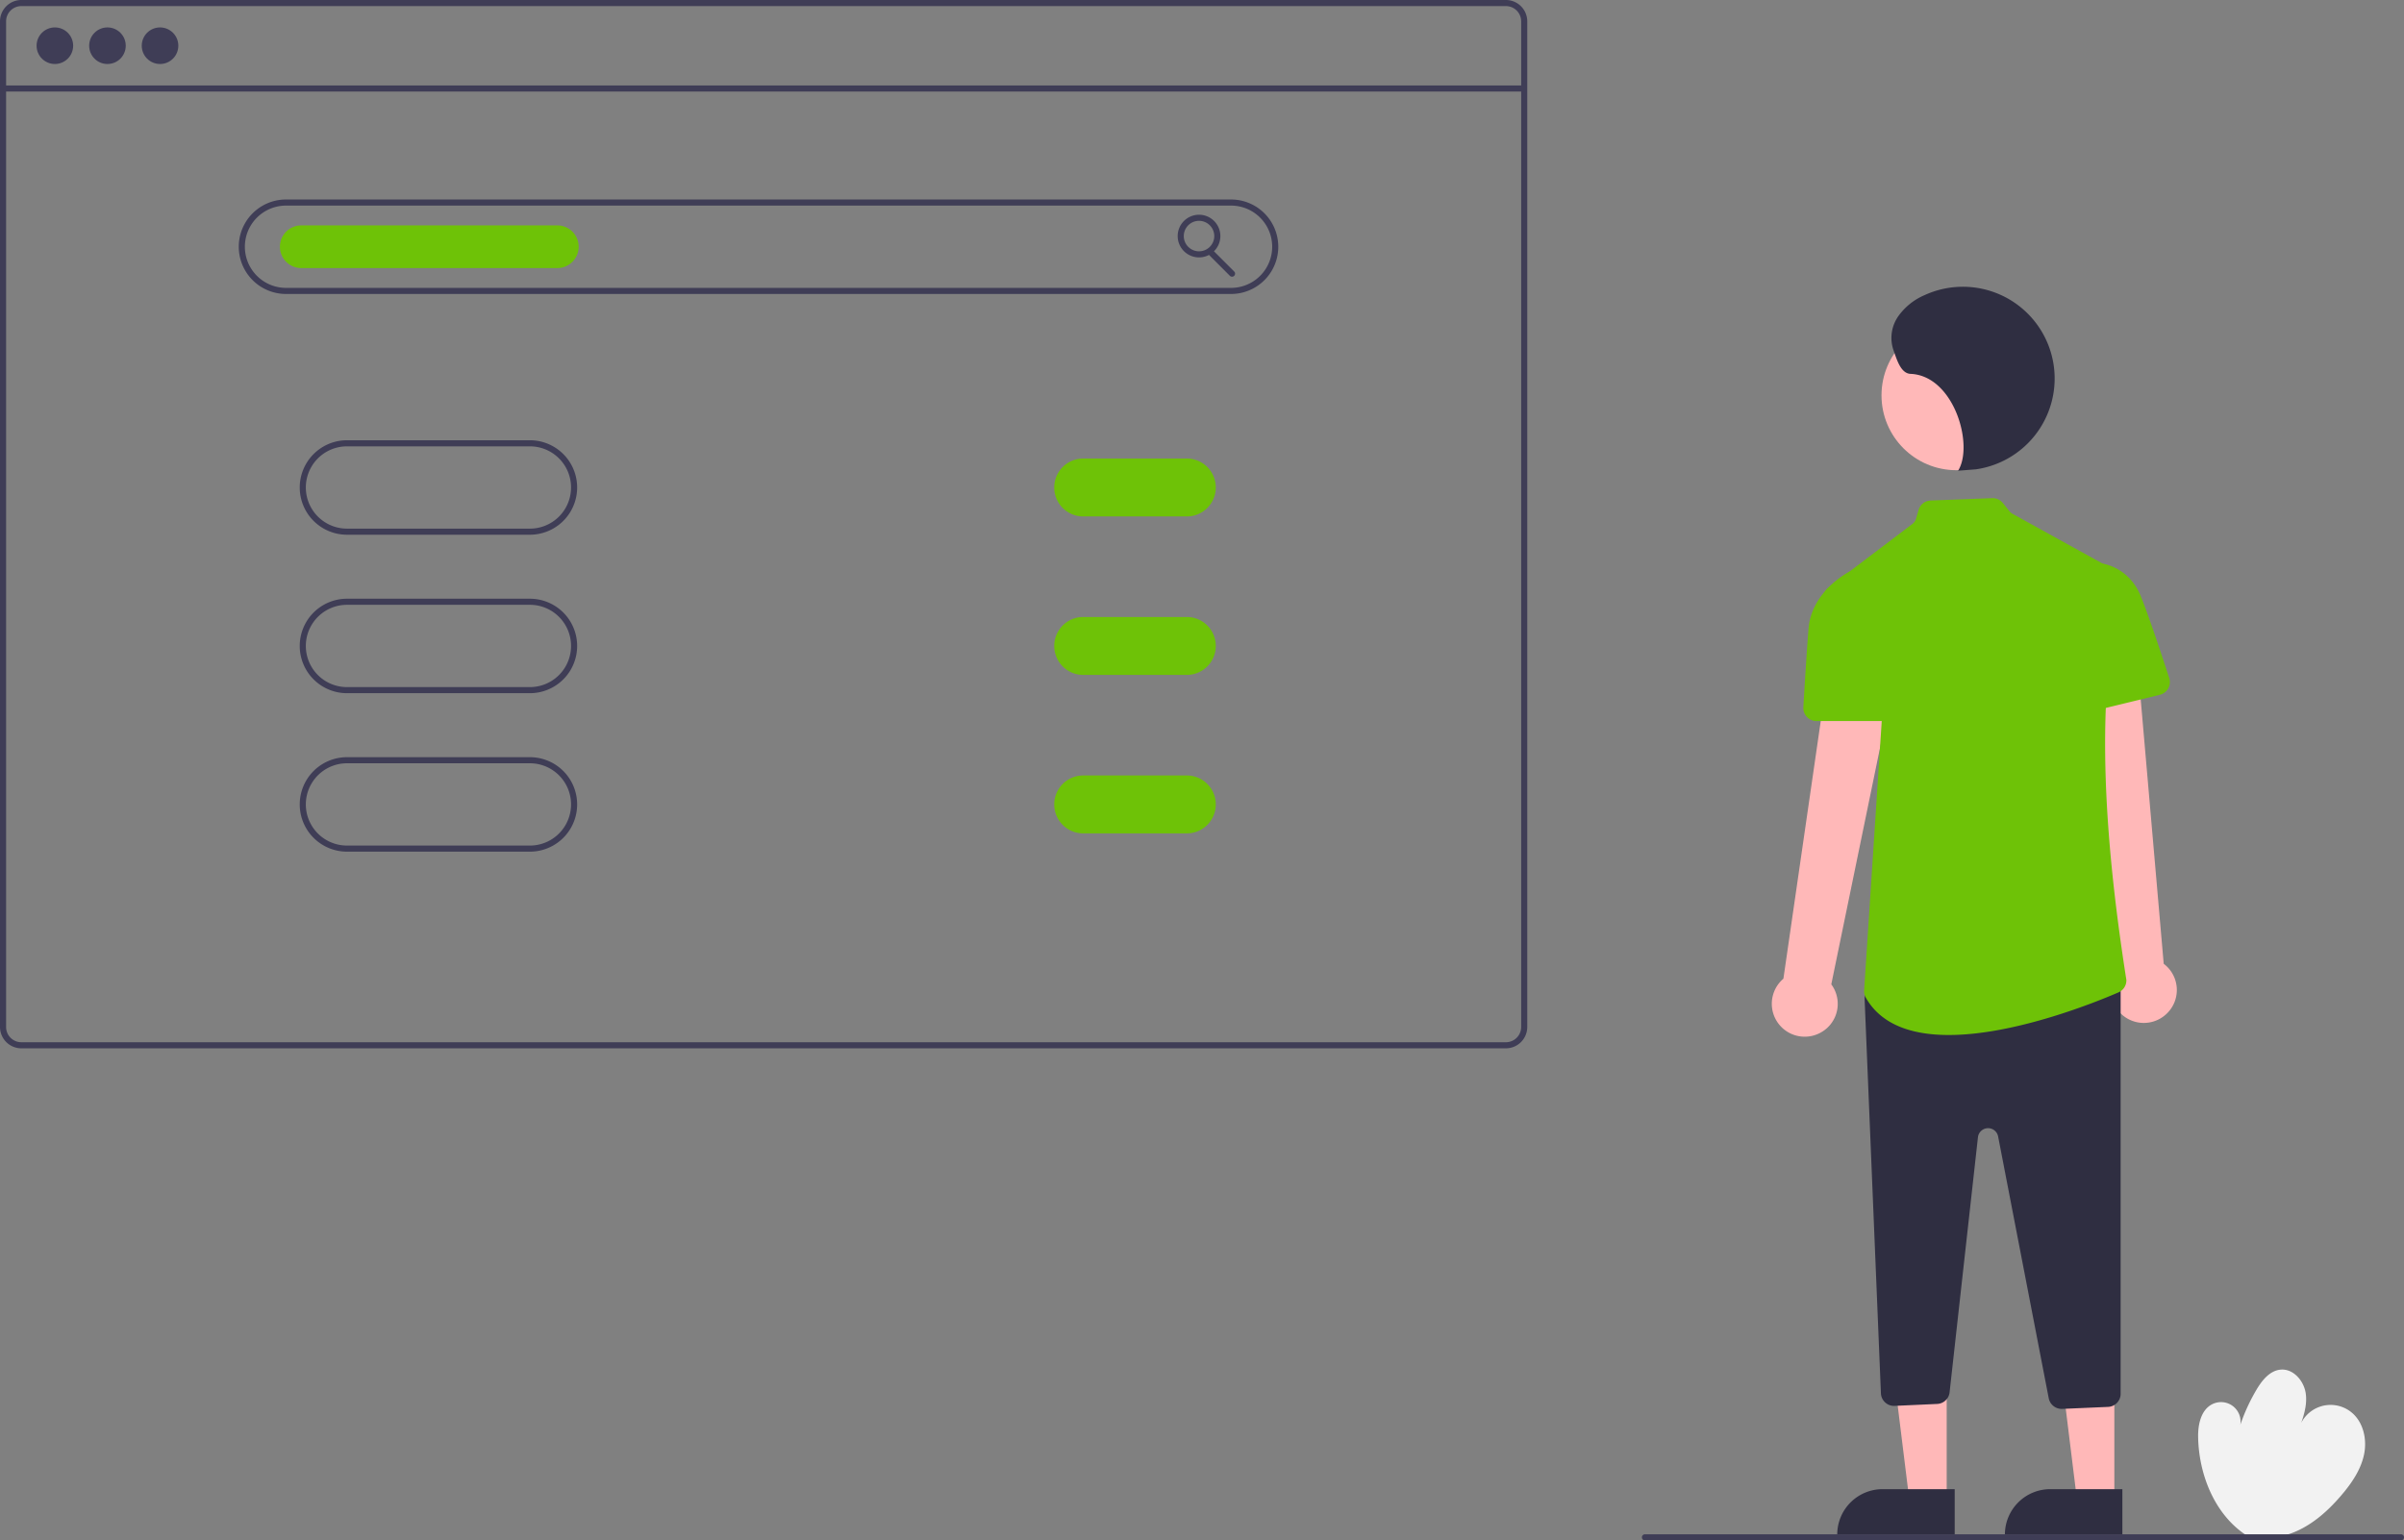<svg xmlns="http://www.w3.org/2000/svg" xmlns:xlink="http://www.w3.org/1999/xlink" data-name="Layer 1" width="788.606" height="505.465" viewBox="0 0 788.606 505.465"><rect x="0" y="0" width="788.606" height="505.465" fill="#808080" stroke="none"/><path d="M942.334,700.889c-10.217-6.835-15.362-19.838-15.565-32.129-.068-4.122.972-8.9,4.664-10.733a6.409,6.409,0,0,1,9.174,6.785A62.045,62.045,0,0,1,945.908,653.296c1.825-3.088,4.388-6.302,7.963-6.596,4.148-.341,7.613,3.688,8.2,7.808s-.911,8.22-2.385,12.112a10.83,10.83,0,0,1,17.159-6.084c4.056,3.131,5.393,8.894,4.372,13.916s-4.017,9.415-7.331,13.323c-3.886,4.583-8.386,8.771-13.773,11.431s-11.758,3.678-17.489,1.874Z" transform="translate(-205.697 -197.268)" fill="#f2f2f2"></path><path d="M802.592,536.291a10.743,10.743,0,0,0,3.842-16.018l25.033-121.54-23.36-.308-17.384,119.998a10.801,10.801,0,0,0,11.87,17.868Z" transform="translate(-205.697 -197.268)" fill="#ffb8b8"></path><path d="M916.376,529.979a10.743,10.743,0,0,0-.897-16.448L904.726,389.907,882.253,396.289l17.641,119.961A10.801,10.801,0,0,0,916.376,529.979Z" transform="translate(-205.697 -197.268)" fill="#ffb8b8"></path><polygon points="638.591 492.157 626.331 492.156 620.499 444.868 638.593 444.869 638.591 492.157" fill="#ffb8b8"></polygon><path d="M617.574,488.653h23.644a0,0,0,0,1,0,0v14.887a0,0,0,0,1,0,0H602.687a0,0,0,0,1,0,0v0A14.887,14.887,0,0,1,617.574,488.653Z" fill="#2f2e41"></path><polygon points="693.591 492.157 681.331 492.156 675.499 444.868 693.593 444.869 693.591 492.157" fill="#ffb8b8"></polygon><path d="M672.574,488.653h23.644a0,0,0,0,1,0,0v14.887a0,0,0,0,1,0,0H657.687a0,0,0,0,1,0,0v0A14.887,14.887,0,0,1,672.574,488.653Z" fill="#2f2e41"></path><circle cx="641.768" cy="129.732" r="24.561" fill="#ffb8b8"></circle><path d="M881.993,659.587a4.334,4.334,0,0,1-4.231-3.49l-16.604-85.907a3.349,3.349,0,0,0-6.618.266l-9.298,83.678a4.285,4.285,0,0,1-4.085,3.825l-13.945.634a4.235,4.235,0,0,1-3.106-1.127,4.278,4.278,0,0,1-1.392-2.996l-5.347-129.259a4.28,4.28,0,0,1,1.508-3.454l3.092-2.638a4.311,4.311,0,0,1,2.795-1.03h72.279a4.311,4.311,0,0,1,4.307,4.307V654.625a4.299,4.299,0,0,1-4.119,4.303l-15.051.655C882.115,659.585,882.054,659.587,881.993,659.587Z" transform="translate(-205.697 -197.268)" fill="#2f2e41"></path><path d="M844.976,536.895c-11.686.001-21.986-3.113-27.186-12.194a4.387,4.387,0,0,1-.586-2.472l6.534-99.877a3.349,3.349,0,0,0-.679-2.25l-18.334-24.038a4.305,4.305,0,0,1,.824-6.043l27.502-20.835a3.366,3.366,0,0,0,1.198-1.75l.801-2.804a4.298,4.298,0,0,1,3.975-3.121l20.181-.777a4.348,4.348,0,0,1,3.529,1.614l2.148,2.684a3.341,3.341,0,0,0,.996.84l33.75,18.65a4.315,4.315,0,0,1,2.223,3.723l.001.06-.014.057c-7.867,32.803-7.425,74.264,1.392,130.485a4.305,4.305,0,0,1-2.581,4.064C893.344,526.076,866.756,536.895,844.976,536.895Z" transform="translate(-205.697 -197.268)" fill="#6ec207"></path><path d="M824.424,433.872H801.566a4.301,4.301,0,0,1-4.3-4.55c.34-5.823,1.011-16.898,1.683-25.632.967-12.568,13.282-18.754,13.406-18.816l.241-.118,8.314,5.278,7.737,38.688a4.307,4.307,0,0,1-4.223,5.15Z" transform="translate(-205.697 -197.268)" fill="#6ec207"></path><path d="M887.06,431.738a4.312,4.312,0,0,1-4.26-4.776l4.218-38.81,8.15-5.969.186.021c.087.01,8.769,1.094,12.659,10.818,2.77,6.924,7,19.721,9.275,26.734a4.302,4.302,0,0,1-3.081,5.507l-26.108,6.35A4.356,4.356,0,0,1,887.06,431.738Z" transform="translate(-205.697 -197.268)" fill="#6ec207"></path><path d="M848.024,351.732c5.253-8.311-1.305-31.189-15.596-31.786-3.299-.138-4.566-4.939-5.688-8.044a12.389,12.389,0,0,1,1.61-10.779,20.337,20.337,0,0,1,8.676-7.008,30.107,30.107,0,1,1,16.861,57.157Z" transform="translate(-205.697 -197.268)" fill="#2f2e41"></path><path d="M699.697,197.268h-487a7.008,7.008,0,0,0-7,7v330a7.008,7.008,0,0,0,7,7h487a7.008,7.008,0,0,0,7-7v-330A7.008,7.008,0,0,0,699.697,197.268Zm5,337a5.002,5.002,0,0,1-5,5h-487a5.002,5.002,0,0,1-5-5v-330a5.002,5.002,0,0,1,5-5h487a5.002,5.002,0,0,1,5,5Z" transform="translate(-205.697 -197.268)" fill="#3f3d56"></path><rect x="1" y="28.04" width="499" height="2" fill="#3f3d56"></rect><circle cx="18" cy="15" r="6" fill="#3f3d56"></circle><circle cx="35.25" cy="15" r="6" fill="#3f3d56"></circle><circle cx="52.5" cy="15" r="6" fill="#3f3d56"></circle><path d="M609.524,293.732h-310a15.5,15.5,0,0,1,0-31h310a15.5,15.5,0,0,1,0,31Zm-310-29a13.5,13.5,0,0,0,0,27h310a13.5,13.5,0,0,0,0-27Z" transform="translate(-205.697 -197.268)" fill="#3f3d56"></path><path d="M379.524,372.732h-60a15.5,15.5,0,0,1,0-31h60a15.5,15.5,0,0,1,0,31Zm-60-29a13.5,13.5,0,0,0,0,27h60a13.5,13.5,0,0,0,0-27Z" transform="translate(-205.697 -197.268)" fill="#3f3d56"></path><path d="M379.524,424.732h-60a15.5,15.5,0,0,1,0-31h60a15.5,15.5,0,0,1,0,31Zm-60-29a13.5,13.5,0,0,0,0,27h60a13.5,13.5,0,0,0,0-27Z" transform="translate(-205.697 -197.268)" fill="#3f3d56"></path><path d="M379.524,476.732h-60a15.5,15.5,0,0,1,0-31h60a15.5,15.5,0,0,1,0,31Zm-60-29a13.5,13.5,0,0,0,0,27h60a13.5,13.5,0,0,0,0-27Z" transform="translate(-205.697 -197.268)" fill="#3f3d56"></path><path d="M388.524,285.232h-84a7,7,0,0,1,0-14h84a7,7,0,0,1,0,14Z" transform="translate(-205.697 -197.268)" fill="#6ec207"></path><path d="M599.024,281.732a7,7,0,1,1,7-7A7.008,7.008,0,0,1,599.024,281.732Zm0-12a5,5,0,1,0,5,5A5.006,5.006,0,0,0,599.024,269.732Z" transform="translate(-205.697 -197.268)" fill="#3f3d56"></path><path d="M609.852,288.065a.997.997,0,0,1-.707-.293l-7.026-7.026a1.0 1,0,1,1,1.414-1.414l7.026,7.026a1,1,0,0,1-.707,1.707Z" transform="translate(-205.697 -197.268)" fill="#3f3d56"></path><path d="M595.024,366.732h-34a9.5,9.5,0,0,1,0-19h34a9.5,9.5,0,0,1,0,19Z" transform="translate(-205.697 -197.268)" fill="#6ec207"></path><path d="M595.024,418.732h-34a9.5,9.5,0,0,1,0-19h34a9.5,9.5,0,0,1,0,19Z" transform="translate(-205.697 -197.268)" fill="#6ec207"></path><path d="M595.024,470.732h-34a9.5,9.5,0,0,1,0-19h34a9.5,9.5,0,0,1,0,19Z" transform="translate(-205.697 -197.268)" fill="#6ec207"></path><path d="M993.303,702.732h-248a1,1,0,0,1,0-2h248a1,1,0,0,1,0,2Z" transform="translate(-205.697 -197.268)" fill="#3f3d56"></path></svg>